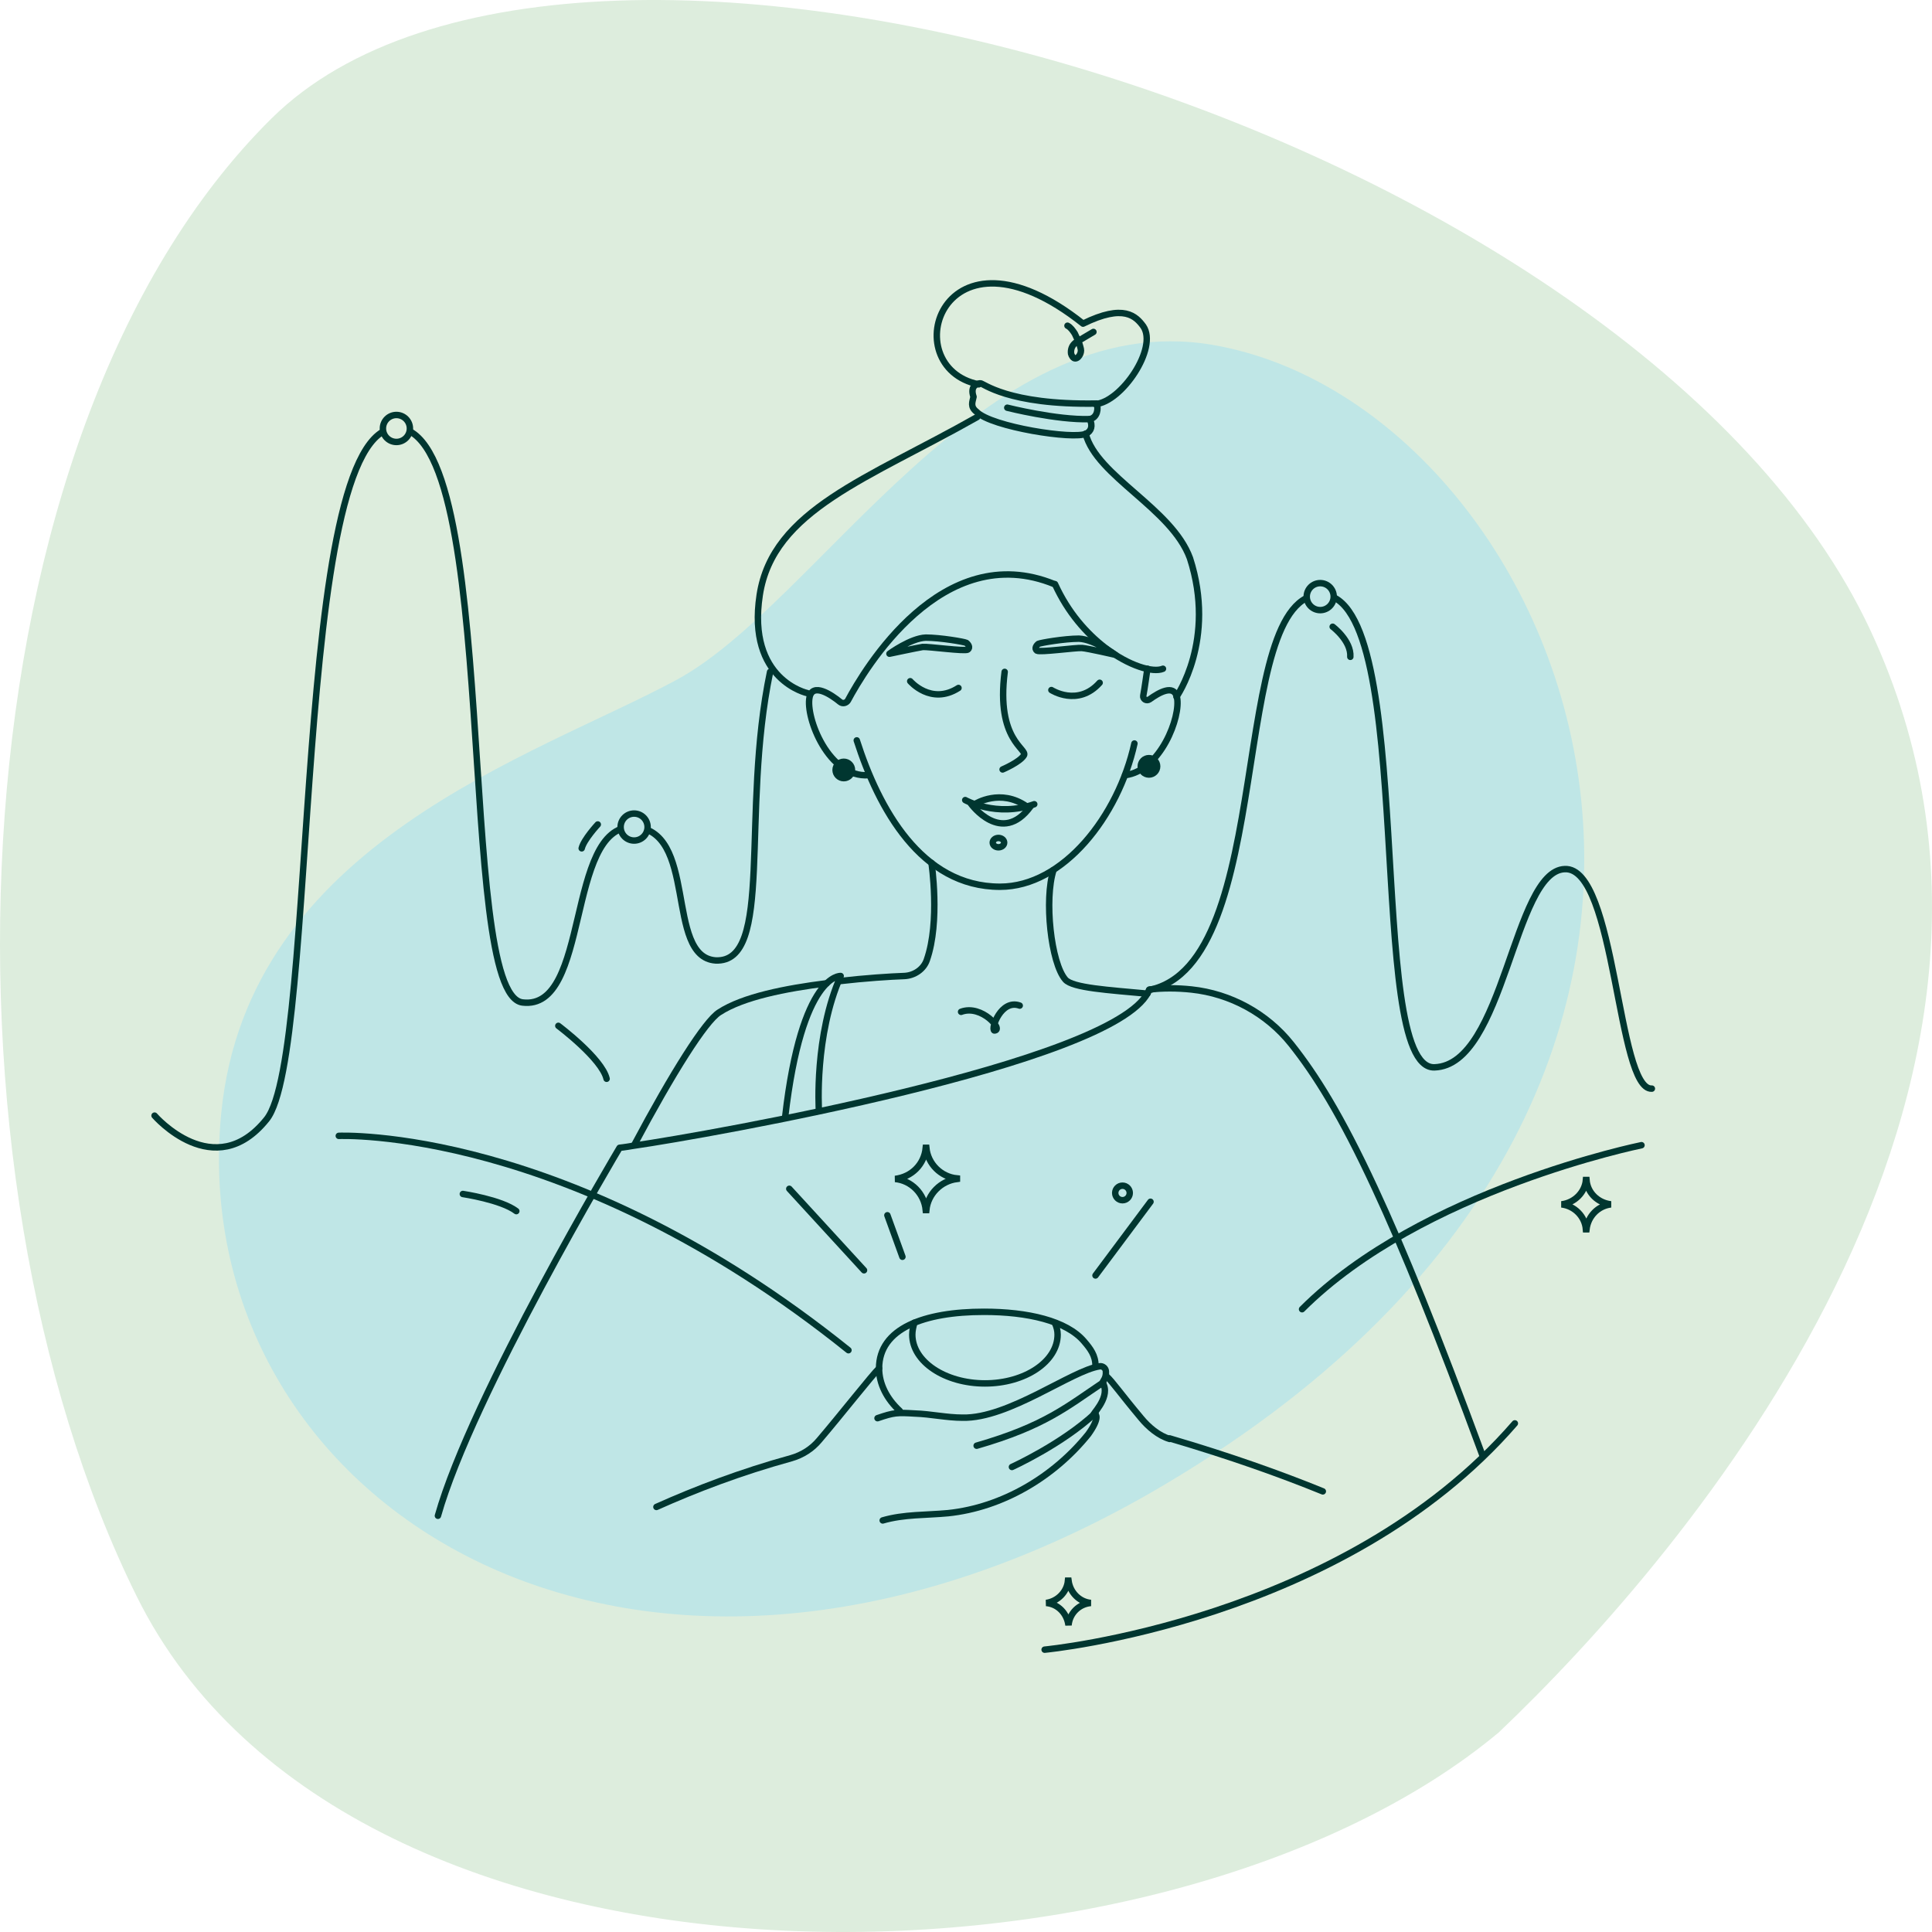 <svg width="300" height="300" viewBox="0 0 300 300" fill="none" xmlns="http://www.w3.org/2000/svg">
<path d="M21.26 247.942C54.257 314.511 180.813 312.356 232.734 269.002C261.985 241.185 323.593 169.112 290.482 97.971C254.409 20.478 89.684 -28.618 42.163 18.393C-7.48 67.498 -11.736 181.373 21.26 247.942Z" fill="#DDEDDD"/>
<path d="M188.32 53.559C152.504 47.417 127.129 93.66 105.033 105.582C82.936 117.504 38.622 130.871 34.373 172.658C28.302 232.749 97.263 278.389 178.485 231.906C287.875 169.045 244.168 63.193 188.32 53.559Z" fill="#BFE6E6"/>
<path d="M149.236 157.115C152.459 155.906 155.925 160.016 154.394 160.016C153.829 159.774 155.441 155.1 158.342 156.148" stroke="#003630" stroke-linecap="round" stroke-linejoin="round"/>
<path d="M92.823 128.022C92.823 128.022 90.648 130.359 90.325 131.729" stroke="#003630" stroke-linecap="round" stroke-linejoin="round"/>
<path d="M206.938 97.318C206.938 97.318 209.839 99.494 209.678 101.992" stroke="#003630" stroke-linecap="round" stroke-linejoin="round"/>
<path d="M171.801 213.689C172.768 214.575 173.897 216.267 177.201 220.216C178.329 221.586 179.941 222.956 181.633 223.44" stroke="#003630" stroke-linecap="round"/>
<path d="M139.001 183.065C141.499 183.306 143.514 185.321 143.756 187.9H143.836C144.078 185.402 146.093 183.387 148.591 183.065V182.984C146.093 182.742 144.078 180.728 143.836 178.229H143.756C143.514 180.808 141.58 182.742 139.001 183.065Z" stroke="#003630" stroke-linecap="round"/>
<path d="M242.477 187.013C244.492 187.255 246.104 188.867 246.265 190.882C246.265 190.882 246.265 190.882 246.345 190.882C246.587 188.867 248.118 187.255 250.133 187.013C248.118 186.772 246.507 185.24 246.345 183.226H246.265C246.104 185.16 244.492 186.772 242.477 187.013Z" stroke="#003630" stroke-linecap="round"/>
<path d="M162.452 248.906C164.306 249.067 165.676 250.518 165.917 252.371C166.079 250.518 167.529 249.067 169.383 248.906C167.61 248.745 166.159 247.294 165.917 245.441H165.837C165.676 247.214 164.225 248.664 162.452 248.906Z" stroke="#003630" stroke-linecap="round"/>
<path d="M133.038 114.967C136.422 125.524 143.031 137.693 155.28 137.693C165.112 137.693 173.655 126.733 176.153 115.45" stroke="#003630" stroke-linecap="round" stroke-linejoin="round"/>
<path d="M134.891 120.366C128.686 120.85 125.059 111.421 125.704 108.278C126.188 105.941 129.089 107.875 130.459 109.003C130.862 109.325 131.426 109.164 131.668 108.761C134.166 104.087 146.254 83.537 163.742 90.709" stroke="#003630" stroke-linecap="round" stroke-linejoin="round"/>
<path d="M174.702 120.366C180.182 119.722 183.406 111.26 182.761 108.278C182.278 106.183 179.94 107.553 178.49 108.6C178.006 108.923 177.442 108.52 177.523 108.036C177.765 106.747 178.006 104.893 178.167 103.845" stroke="#003630" stroke-linecap="round" stroke-linejoin="round"/>
<path d="M151.734 64.76C134.811 74.35 119.982 79.185 117.967 92.402C115.953 105.618 125.382 107.633 125.382 107.633" stroke="#003630" stroke-linecap="round" stroke-linejoin="round"/>
<path d="M168.577 67.338C170.27 73.947 181.955 78.943 184.776 86.68C188.886 99.413 182.68 108.197 182.68 108.197" stroke="#003630" stroke-linecap="round" stroke-linejoin="round"/>
<path d="M152.218 59.521C152.621 59.441 156.408 62.906 170.27 62.664C170.592 63.39 170.431 64.84 169.222 65.082C169.706 66.13 169.464 66.936 168.658 67.338C166.804 68.306 153.91 66.291 151.654 63.954C150.606 63.148 151.009 62.423 151.17 61.617C150.525 59.763 151.976 59.521 152.218 59.521Z" stroke="#003630" stroke-linecap="round" stroke-linejoin="round"/>
<path d="M156.408 63.309C156.408 63.309 164.064 65.243 169.222 65.082" stroke="#003630" stroke-linecap="round" stroke-linejoin="round"/>
<path d="M170.109 62.745C174.138 62.422 179.86 54.041 177.523 50.657C176.395 49.125 174.541 47.111 168.175 50.254C146.254 32.846 138.84 57.023 151.976 59.682" stroke="#003630" stroke-linecap="round" stroke-linejoin="round"/>
<path d="M165.757 50.576C166.24 50.818 166.563 51.301 166.885 51.785C167.127 52.268 167.369 52.832 167.61 53.397C167.691 53.719 167.852 54.122 167.852 54.444C167.852 54.767 167.691 55.169 167.449 55.411C167.288 55.572 167.127 55.653 166.966 55.653C166.643 55.653 166.402 55.25 166.321 54.928C166.24 54.364 166.402 53.8 166.804 53.397C167.046 53.155 167.288 52.994 167.61 52.832C168.336 52.429 169.061 51.946 169.786 51.543" stroke="#003630" stroke-linecap="round" stroke-linejoin="round"/>
<path d="M163.823 90.709C165.837 95.142 168.739 98.365 171.559 100.541C175.347 103.443 179.054 104.49 180.585 103.845" stroke="#003630" stroke-linecap="round" stroke-linejoin="round"/>
<path d="M156.005 104.329C154.635 115.047 159.632 116.256 158.987 117.304C158.343 118.351 155.683 119.48 155.683 119.48" stroke="#003630" stroke-linecap="round" stroke-linejoin="round"/>
<path d="M149.88 124.235C149.88 124.235 154.716 126.975 160.599 124.879" stroke="#003630" stroke-linecap="round" stroke-linejoin="round"/>
<path d="M155.039 131.568C155.528 131.568 155.925 131.243 155.925 130.843C155.925 130.442 155.528 130.117 155.039 130.117C154.549 130.117 154.152 130.442 154.152 130.843C154.152 131.243 154.549 131.568 155.039 131.568Z" stroke="#003630" stroke-linecap="round" stroke-linejoin="round"/>
<path d="M170.753 106.021C167.368 109.809 163.258 107.15 163.258 107.15" stroke="#003630" stroke-linecap="round" stroke-linejoin="round"/>
<path d="M148.833 106.827C144.561 109.567 141.338 105.78 141.338 105.78" stroke="#003630" stroke-linecap="round" stroke-linejoin="round"/>
<path d="M159.39 125.202C155.361 122.381 151.493 124.799 151.493 124.799" stroke="#003630" stroke-linecap="round" stroke-linejoin="round"/>
<path d="M150.767 124.799C150.767 124.799 155.522 131.407 160.035 125.202" stroke="#003630" stroke-linecap="round" stroke-linejoin="round"/>
<path d="M138.114 101.508C138.114 101.508 141.418 99.091 143.756 99.01C146.012 99.01 149.719 99.655 150.041 99.816C150.364 100.058 150.686 100.541 150.283 100.864C149.88 101.186 144.158 100.38 143.272 100.461C142.305 100.622 138.114 101.508 138.114 101.508Z" stroke="#003630" stroke-linecap="round" stroke-linejoin="round"/>
<path d="M173.171 101.67C173.171 101.67 169.867 99.252 167.53 99.171C165.273 99.171 161.566 99.816 161.244 99.977C160.921 100.219 160.599 100.703 161.002 101.025C161.405 101.347 167.127 100.541 168.013 100.622C168.98 100.703 173.171 101.67 173.171 101.67Z" stroke="#003630" stroke-linecap="round" stroke-linejoin="round"/>
<path d="M128.363 152.683C121.997 153.488 115.389 154.778 111.681 157.196C109.506 158.566 104.428 166.624 98.465 177.826" stroke="#003630" stroke-linecap="round" stroke-linejoin="round"/>
<path d="M144.642 133.986C144.642 133.986 146.012 143.092 143.917 149.056C143.433 150.507 141.983 151.474 140.452 151.554C138.195 151.635 134.407 151.877 130.217 152.36" stroke="#003630" stroke-linecap="round" stroke-linejoin="round"/>
<path d="M163.581 135.114C162.13 139.627 163.178 149.539 165.434 152.118C166.562 153.408 172.123 153.73 178.167 154.294" stroke="#003630" stroke-linecap="round" stroke-linejoin="round"/>
<path d="M205.406 231.579C198.878 228.92 190.98 226.099 181.632 223.359" stroke="#003630" stroke-linecap="round" stroke-linejoin="round"/>
<path d="M68.001 235.367C73.239 216.751 96.207 178.229 96.207 178.229C96.207 178.229 97.013 178.149 98.383 177.907C110.069 176.214 172.525 165.174 178.247 154.133C178.328 153.972 178.408 153.811 178.489 153.649C180.504 153.408 182.76 153.408 185.017 153.649C191.061 154.294 196.702 157.357 200.49 162.111C204.277 166.866 208.226 173.152 213.465 184.435C217.897 193.944 223.216 207.08 230.147 225.857" stroke="#003630" stroke-linecap="round" stroke-linejoin="round"/>
<path d="M127.154 172.346C127.154 172.346 126.429 160.741 130.539 151.554C130.539 151.554 124.495 151.071 121.916 173.474" stroke="#003630" stroke-linecap="round" stroke-linejoin="round"/>
<path d="M122.561 184.596L134.165 197.248" stroke="#003630" stroke-linecap="round" stroke-linejoin="round"/>
<path d="M137.792 188.706L140.129 195.153" stroke="#003630" stroke-linecap="round" stroke-linejoin="round"/>
<path d="M170.108 198.054L178.65 186.61" stroke="#003630" stroke-linecap="round" stroke-linejoin="round"/>
<path d="M174.299 186.369C174.922 186.369 175.427 185.864 175.427 185.241C175.427 184.618 174.922 184.112 174.299 184.112C173.676 184.112 173.17 184.618 173.17 185.241C173.17 185.864 173.676 186.369 174.299 186.369Z" stroke="#003630" stroke-linecap="round" stroke-linejoin="round"/>
<path d="M24 173.233C24 173.233 33.268 183.951 41.407 173.797C49.547 163.643 45.195 66.452 61.555 66.452C77.914 66.452 70.661 154.375 81.138 155.664C91.695 156.954 87.827 128.264 98.223 128.425C108.538 128.586 103.139 148.572 111.117 149.137C120.224 149.54 114.985 126.33 119.579 104.329" stroke="#003630" stroke-linecap="round"/>
<path d="M61.555 68.628C62.712 68.628 63.65 67.69 63.65 66.533C63.65 65.375 62.712 64.437 61.555 64.437C60.398 64.437 59.459 65.375 59.459 66.533C59.459 67.69 60.398 68.628 61.555 68.628Z" fill="#DDEDDD" stroke="#003630" stroke-linecap="round"/>
<path d="M98.464 130.52C99.621 130.52 100.559 129.582 100.559 128.425C100.559 127.268 99.621 126.33 98.464 126.33C97.307 126.33 96.369 127.268 96.369 128.425C96.369 129.582 97.307 130.52 98.464 130.52Z" fill="#BFE6E6" stroke="#003630" stroke-linecap="round"/>
<path d="M52.609 176.376C52.609 176.376 88.31 174.764 131.748 209.659" stroke="#003630" stroke-linecap="round"/>
<path d="M71.871 185.402C71.871 185.402 77.834 186.288 80.171 188.061" stroke="#003630" stroke-linecap="round"/>
<path d="M178.409 153.73C198.395 149.701 190.417 91.999 205.326 92.321C220.235 92.724 211.853 166.06 222.733 165.738C233.612 165.416 234.982 135.275 242.961 134.953C250.939 134.55 251.1 169.365 256.5 169.042" stroke="#003630" stroke-linecap="round"/>
<path d="M205.003 94.739C206.16 94.739 207.098 93.801 207.098 92.644C207.098 91.486 206.16 90.548 205.003 90.548C203.846 90.548 202.908 91.486 202.908 92.644C202.908 93.801 203.846 94.739 205.003 94.739Z" fill="#BFE6E6" stroke="#003630" stroke-linecap="round"/>
<path d="M254.888 177.826C254.888 177.826 220.718 184.757 202.183 203.293" stroke="#003630" stroke-linecap="round"/>
<path d="M86.698 159.291C86.698 159.291 93.468 164.368 94.193 167.511" stroke="#003630" stroke-linecap="round"/>
<path d="M139.726 219.088C137.711 217.235 136.502 214.897 136.502 212.48C136.502 206.274 143.513 203.696 152.781 203.696C159.55 203.696 165.595 205.066 168.335 208.289C169.302 209.417 170.108 210.465 170.108 212.077" stroke="#003630" stroke-linecap="round" stroke-linejoin="round"/>
<path d="M136.261 220.216C138.84 219.33 139.323 219.33 142.063 219.491C144.561 219.572 146.979 220.136 149.477 220.136C156.65 220.297 166.401 212.802 170.753 212.157C171.236 212.077 171.72 212.48 171.72 212.963C171.801 214.011 171.236 214.414 171.236 214.656C171.236 214.817 171.317 214.897 171.398 215.059C172.284 217.234 169.383 219.813 169.866 219.652C170.35 219.491 170.672 220.377 168.98 222.714C163.661 229.323 155.683 234.078 147.221 234.964C143.836 235.286 140.371 235.125 137.067 236.092" stroke="#003630" stroke-linecap="round" stroke-linejoin="round"/>
<path d="M136.502 212.48C135.535 213.366 130.539 219.733 127.235 223.601C126.106 224.971 124.575 225.938 122.883 226.422C114.985 228.598 108.054 231.257 101.93 233.997" stroke="#003630" stroke-linecap="round"/>
<path d="M171.318 214.656C165.757 218.363 162.292 221.425 151.654 224.487" stroke="#003630" stroke-linecap="round" stroke-linejoin="round"/>
<path d="M163.822 205.468C164.064 206.033 164.225 206.597 164.225 207.241C164.225 211.432 159.148 214.817 152.943 214.817C146.737 214.817 141.66 211.432 141.66 207.241C141.66 206.597 141.821 205.952 141.983 205.388" stroke="#003630" stroke-linecap="round" stroke-linejoin="round"/>
<path d="M157.134 227.792C157.134 227.792 164.951 224.246 170.109 219.41" stroke="#003630" stroke-linecap="round" stroke-linejoin="round"/>
<path d="M132.295 119.56C132.295 120.263 131.725 120.833 131.022 120.833C130.319 120.833 129.749 120.263 129.749 119.56C129.749 118.857 130.319 118.287 131.022 118.287C131.725 118.287 132.295 118.857 132.295 119.56Z" fill="#003630" stroke="#003630"/>
<path d="M179.682 118.996C179.682 119.699 179.112 120.269 178.409 120.269C177.706 120.269 177.136 119.699 177.136 118.996C177.136 118.293 177.706 117.723 178.409 117.723C179.112 117.723 179.682 118.293 179.682 118.996Z" fill="#003630" stroke="#003630"/>
<path d="M162.21 256.159C162.21 256.159 208.549 251.807 235.224 221.022" stroke="#003630" stroke-linecap="round" stroke-linejoin="round"/>
</svg>
